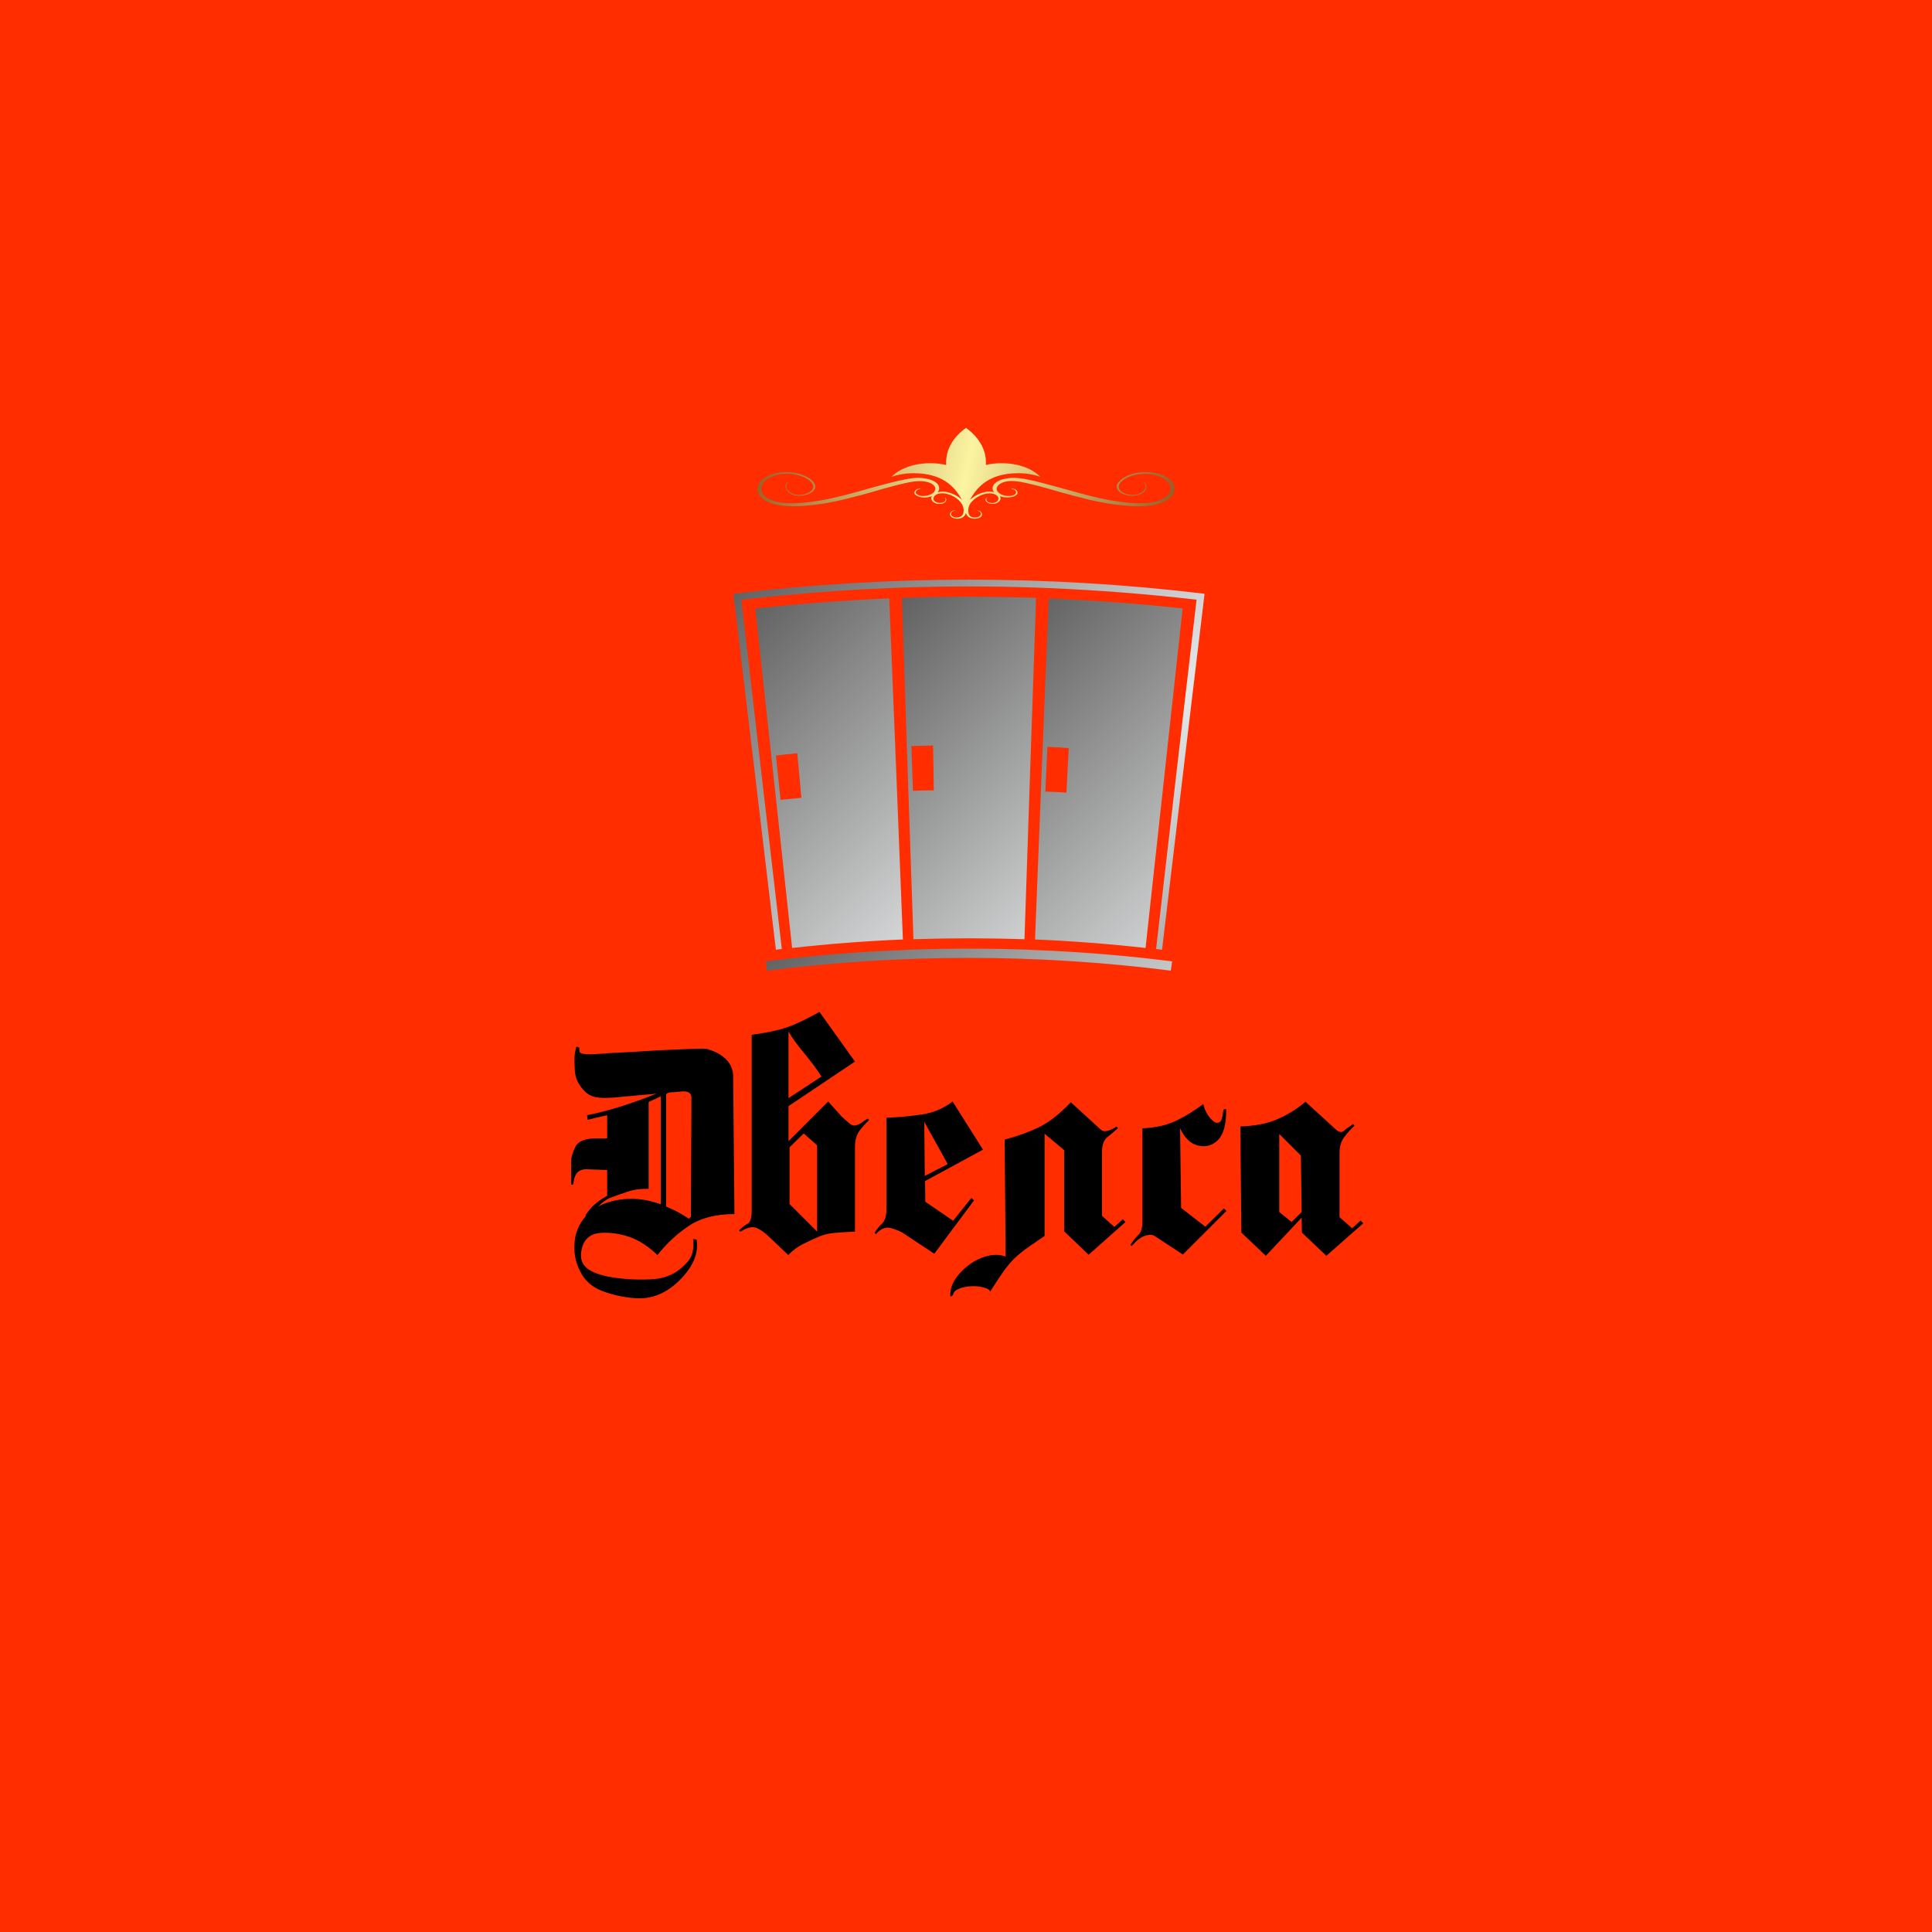 <svg version="1.2" xmlns="http://www.w3.org/2000/svg" viewBox="0 0 750 750" width="750" height="750">
	<rect x="0" y="0" width="750" height="750" fill="#333333" stroke="none"/>
	<title>17069383-pdf</title>
	<defs>
		<clipPath clipPathUnits="userSpaceOnUse" id="cp1">
			<path d="m0 0h750v750h-750z"/>
		</clipPath>
		<linearGradient id="g1" x1="350.1" y1="231.7" x2="569.5" y2="451.1" gradientUnits="userSpaceOnUse">
			<stop offset="0" stop-color="#616161"/>
			<stop offset=".5" stop-color="#e6e7e8"/>
			<stop offset="1" stop-color="#616161"/>
		</linearGradient>
		<linearGradient id="g2" x1="401.8" y1="232.3" x2="621.2" y2="451.7" gradientUnits="userSpaceOnUse">
			<stop offset="0" stop-color="#616161"/>
			<stop offset=".5" stop-color="#e6e7e8"/>
			<stop offset="1" stop-color="#616161"/>
		</linearGradient>
		<linearGradient id="g3" x1="286.1" y1="226.8" x2="502.8" y2="443.5" gradientUnits="userSpaceOnUse">
			<stop offset="0" stop-color="#616161"/>
			<stop offset=".5" stop-color="#e6e7e8"/>
			<stop offset="1" stop-color="#616161"/>
		</linearGradient>
		<linearGradient id="g4" x1="293.2" y1="232.3" x2="512.6" y2="451.7" gradientUnits="userSpaceOnUse">
			<stop offset="0" stop-color="#616161"/>
			<stop offset=".5" stop-color="#e6e7e8"/>
			<stop offset="1" stop-color="#616161"/>
		</linearGradient>
		<linearGradient id="g5" x1="298.8" y1="368.4" x2="515.2" y2="584.7" gradientUnits="userSpaceOnUse">
			<stop offset="0" stop-color="#616161"/>
			<stop offset=".5" stop-color="#e6e7e8"/>
			<stop offset="1" stop-color="#616161"/>
		</linearGradient>
		<linearGradient id="g6" x1="294.5" y1="166.1" x2="455.8" y2="201.2" gradientUnits="userSpaceOnUse">
			<stop offset="0" stop-color="#8f5e25"/>
			<stop offset=".5" stop-color="#fbf4a1"/>
			<stop offset="1" stop-color="#8f5e25"/>
		</linearGradient>
	</defs>
	<style>
		.s0 { fill: #ff2d00 } 
		.s1 { fill: #000000 } 
		.s2 { fill: url(#g1) } 
		.s3 { fill: url(#g2) } 
		.s4 { fill: url(#g3) } 
		.s5 { fill: url(#g4) } 
		.s6 { fill: url(#g5) } 
		.s7 { fill: url(#g6) } 
	</style>
	<g id="Page 1" clip-path="url(#cp1)">
		<path id="Path 1" class="s0" d="m0 750h750v-750h-750z"/>
		<path id="Path 2" fill-rule="evenodd" class="s1" d="m255.2 487.2q-5.3-5.1-10.8-7-5.5-1.9-11.1-1.6-5.8 0.4-7.3 5.6-1.5 5.2 1.7 8 2.5 2.1 8 3.3 5.5 1.1 11.7 1.2 5.3 0.1 8.5-0.4 3.2-0.6 6.2-2.3 2.6-1.6 5.1-4.5 2.4-2.9 1.9-8.5l1.3 0.2q1.3 7.7-6.2 15.4-7.5 7.7-16.7 7.4-6.4-0.3-12.5-2.4-6.2-2-9.1-6.8-3.3-5.6-2.9-11.8 0.3-6.3 4.4-10.9l-0.1-0.4q1.9-2.8 3.7-4.3 1.8-1.6 4.7-3.2v-10l-7.9-0.3q-2.1-0.1-3.5 1.1-1.4 1.2-1.8 4.9h-0.8v-9.1q0-2.1 1.6-5.5 1.6-3.4 8.3-3.4h4.1v-9l-7.6 1.8-0.2-1.8q6.7-1.3 13.5-3.5 6.9-2.2 13.5-4.9-1.2 0.2-2.5 0.3-1.2 0.1-2.5 0.2-6.2 0.6-12.1 1.1-5.9 0.4-8.2-0.7-2.3-0.9-4.3-3.8-2.1-2.8-2.2-6.8-0.1-2-0.1-3.8 0-1.8 0.6-4.2 0-0.6 0.6-0.4 0.6 0.1 0.7 0.5 0 0.5 0 1 0 0.6 0.6 0.9 1.6 0.7 5.7 0.4 4.1-0.3 7.2-0.5 0.9 0 6.2-0.3 5.3-0.3 11.5-0.7 6.2-0.3 11.6-0.5 5.4-0.2 6.4-0.1 1.1 0.3 3.2 1.1 2.1 0.9 3.9 2.4 3.1 2.7 3.4 6.6l0.5 54.1q-10.9 0-17.7 4.6-6.8 4.5-12.2 11.3zm-23-18.8q1.9-1.1 4-1.7 9.8-3 20.3 0.8v-41.9l-4.7 2.2v33.7q-4.6-0.1-8.1 1.1-3.6 1.2-6.3 2.2-2.6 0.9-5.2 3.6zm27.5-44.3l-1.1 0.6v43.7q4.3 1.7 8.8 4.7l0.8-0.7 0.2-41.9q0-1.9 0-4.5-0.1-2.6-3.7-2.3-1.6 0.2-5 0.4zm72.2 21.2v32.8q-4.2 0.2-7.6 0.5-3.4 0.2-6.2 1.4-3.1 1.3-6.3 2.9-3.2 1.6-5.8 4.3l-8.1-7.7q-3.5-3-5.5-3.1-2.1-0.1-4.9 1.7-0.1 0.1-0.4-0.2-0.3-0.3-0.1-0.4 1.7-1.6 3.3-2.5 1.5-0.9 1.5-4.9v-68.4q8.4-1.1 13.7-2.9 5.2-1.8 12.6-6l13.8 19.3-25.8 17.3v13.6l15.4-15.4 5.2 5.8q1.5 1.4 2.9 2.6 1.3 1.1 2.4 0.9 1.5-0.3 2.5-1.1 1-0.8 2.3-1.5 0.1-0.1 0.4 0.2 0.2 0.3 0.1 0.4-1.8 1.7-3.6 4-1.8 2.4-1.8 6.4zm-25.8-44.9v25.9l12.8-8.4q-2.5-3.9-6.6-8.9-4.2-5-6.2-8.6zm0.4 67l10.7 10.7v-33.5l-5.2-4.6-5.5 5.4zm75.1-21.1l-22.5 12.2 0.1 8 10.8 7.4 7.1-8.9 1 1-15.4 20.7-12.1-8q-1.3-0.9-4.5-1.9-3.2-1-6 2.2-0.2 0.1-0.4-0.2-0.2-0.3-0.1-0.4 1.3-2 2.9-3.5 1.6-1.6 1.6-5.4v-35.6q7.6-0.3 14-1.3 6.5-1 11.7-5zm-22.6 10.2l8.9-4.6-9.1-16.4zm46.5-16.4v39.7q-4.4 3-7.1 4.9-2.6 1.9-4.7 3.9-2 2-4.1 4.9-2 2.8-5.2 7.9-0.4-1.1-2.6-1.6-2.1-0.6-4.6-0.5-2.6 0.1-4.7 0.9-2.2 0.8-2.5 2.3 0 0.3-0.5 0.6-0.5 0.3-0.6 0.1-0.2-3.3 1.9-6.6 2.1-3.2 5.4-5.6 3.2-2.4 7-3.4 3.9-1 7.2 0.2l-0.4-45.4q7.2-1.9 13.1-4.7 5.9-2.8 12.6-9.8l11.6 10.6q1.5 1.7 6.1-1.1 0.1-0.1 0.3 0.2 0.3 0.3 0.2 0.4-1.8 1.7-4 3.4-2.1 1.7-2.1 5.8v24.8l4.8 4.3 3.3-3 1 1.1-14.3 12.7-9.5-9.1v-31.5zm38 34.1v-36.2q7.5-0.3 13-2.9 5.4-2.6 10.6-6.5 0.9 3.6 3.1 5.9 2.1 2.3 3.6 0.8 0.7-0.6 1.1-4.4 0-0.2 0.6-0.3 0.5-0.1 0.5 0.2 0.1 9.7-4.3 12.7-3 2.2-7 1.1-4-1.1-6.6-6.6l0.4 30.9 9.4 7.3 7.2-7.1 1 1-16.9 16.9-11-7.2q-1.3-0.8-3.6-0.1-2.4 0.7-5.2 3.9-0.1 0.2-0.3-0.1-0.3-0.3-0.1-0.5 1.2-1.9 2.8-3.5 1.7-1.5 1.7-5.3zm61.9 4.3l-0.1-5.8-13.9 14.8-9.5-9-0.4-41.2q8.1-0.3 13.6-2.5 6.2-2.5 11.7-7.1l11.7 10.7q1.9 1.7 3.2 0.6 1.3-1.2 3.5-2.6 0.1-0.1 0.4 0.2 0.2 0.3 0.1 0.5-1.8 1.6-3.7 4.1-2 2.4-2 6.5v24.8l4.9 4.3 3.3-3 1 1.1-14.3 12.6zm-8.8-38.3v30.3l4.8 3.9 3.9-3.9-0.3-21.9z"/>
		<path id="Path 3" fill-rule="evenodd" class="s2" d="m354.6 364.6q-2.3-66.2-4.5-132.5 26-0.9 52.1 0-2.3 66.3-4.5 132.5-21.6-0.7-43.1 0zm-0.2-57.6q4-0.2 8.1-0.2-0.1-8.7-0.3-17.4-4.2 0.1-8.4 0.2 0.3 8.7 0.6 17.4z"/>
		<path id="Path 4" fill-rule="evenodd" class="s3" d="m444.7 368q-21.4-2.4-42.9-3.3 2.6-66.2 5.3-132.4 26.1 1.1 52 3.9-7.2 65.9-14.4 131.8zm-29.8-77.6q-4.2-0.3-8.3-0.5-0.4 8.7-0.8 17.4 4.1 0.1 8.2 0.4 0.4-8.7 0.9-17.3z"/>
		<path id="Path 5" class="s4" d="m303.5 368.4q-7.9-67.8-15.7-135.6 28.5-3.3 57.2-4.5 2.5-0.1 5-0.2 26.1-0.9 52.3 0 2.5 0.1 5 0.2 28.6 1.2 57.2 4.5-7.9 67.8-15.7 135.6 1.1 0.1 2.3 0.3 8.2-69.1 16.5-138.2c-60.8-7.3-122.1-7.3-182.9 0q8.3 69.1 16.5 138.2 1.1-0.2 2.3-0.3z"/>
		<path id="Path 6" fill-rule="evenodd" class="s5" d="m345.2 232.3q2.7 66.2 5.3 132.4-21.5 0.9-43 3.3-7.1-65.9-14.3-131.8 25.9-2.8 52-3.9zm-34.1 77.4q-0.8-8.6-1.6-17.3-4.2 0.4-8.3 0.9 0.9 8.6 1.8 17.2 4.1-0.4 8.1-0.8z"/>
		<path id="Path 7" class="s6" d="m401.6 368.8q-2-0.1-4.1-0.2-21.4-0.7-42.8 0-2 0.1-4 0.2-23.4 0.9-46.8 3.6-3.3 0.4-6.6 0.8 0.2 1.8 0.4 3.6c52.1-6.6 104.8-6.6 156.8 0q0.3-1.8 0.5-3.6-3.3-0.4-6.7-0.8-23.3-2.7-46.7-3.6z"/>
		<path id="Path 8" class="s7" d="m305.9 187.3l-0.2-0.1c-0.2 0.2-0.5 0.5-0.7 1-0.2 0.6-0.2 1.7 1 2.8 1.4 1.3 4 1.9 6.8 1.1 2.2-0.5 3.8-1.8 3.7-3.5-0.5-2.6-5-5-10.2-5.3-4.4-0.3-8.8 1-11.1 3.6-2 2.2-1 5.1 0.4 6.2 1.5 1.6 4.6 2.9 9.2 3.3 4.4 0.4 9.8-0.2 14.2-0.8 7.3-1.2 12.5-2.7 19.2-4.5 3.3-1 13.1-3.8 16.7-4.2 4.2-0.5 7 0.5 7.9 1.9 0.5 0.7 0.3 1.6-0.2 2.2-1.2 1.4-3.9 1.8-5.6 1.4-0.8-0.3-1.4-0.7-1.5-1.1-0.1-0.4 0.2-0.8 0.5-1 0.6-0.5 1.3-0.4 1.2-0.4l0.1-0.2c0 0-0.2 0-0.5 0-1 0.1-1.9 0.8-1.9 1.7 0.1 0.5 0.8 1.1 1.8 1.4 1.4 0.5 3.2 0.5 5.1-0.2q-0.3 0.4-0.3 0.8c0 0.8 0.7 1.6 1.8 2 1.2 0.4 2.5 0.2 3.2-0.2 1.1-0.6 1.1-1.6 0.2-2.2-0.2-0.2-0.3-0.2-0.3-0.2 0 0 0.1 0 0.3 0.2 0.6 0.6 0.6 1.5-0.5 2-0.7 0.3-1.7 0.4-2.5 0-0.9-0.2-1.4-0.9-1.3-1.6 0.1-0.7 0.7-1.4 1.8-1.7 1.1-0.3 2.4-0.3 3.7 0.1 1.2 0.3 2.3 0.9 3.2 1.5 1.9 1.3 2.9 3 3 4.6q0 0.6-0.1 1.1c0 0.1-0.1 0.6-0.5 1.1-0.5 0.6-1.4 0.9-2.5 0.8-0.9-0.1-1.6-0.5-1.8-1.1-0.3-0.9 0.8-1.6 1.7-1.6 0.3 0.1 0.4 0.2 0.5 0.2-0.1 0-0.1-0.2-0.5-0.2-1-0.2-2.3 0.6-2.1 1.7 0.2 0.7 1 1.2 2.1 1.4 1.3 0.2 2.7-0.1 3.4-1 0.5-0.4 0.6-1.1 0.7-1.2q0 0 0 0 0.1 0.7 0.6 1.2c0.7 0.8 2.1 1.2 3.4 1 1.3-0.1 2.1-0.8 2.2-1.4 0.2-1.1-1.1-1.9-2.1-1.7-0.4 0-0.5 0.2-0.5 0.2 0 0 0.1-0.1 0.5-0.2 0.9 0 2 0.7 1.6 1.6-0.2 0.6-0.8 1-1.8 1.1-1 0.1-2.1-0.2-2.5-0.8q-0.4-0.5-0.4-1-0.2-0.6-0.1-1.2c0-1.6 1.1-3.3 3-4.6 0.9-0.6 2-1.2 3.2-1.5 2.9-0.8 5.3 0.2 5.5 1.6 0 0.7-0.4 1.3-1.3 1.7-1.4 0.5-3.5-0.1-3.4-1.3 0-0.7 0.6-1 0.7-1-0.1 0-0.8 0.3-1 1-0.2 1.3 2.1 2.2 4.1 1.6 1.1-0.4 1.8-1.2 1.7-2q0-0.4-0.2-0.8 0.7 0.3 1.4 0.4c1.4 0.2 2.7 0.1 3.7-0.2 1-0.3 1.7-0.9 1.7-1.4 0.1-0.9-0.8-1.6-1.8-1.7-0.3 0-0.5 0-0.5 0v0.2c0 0 0.7-0.1 1.3 0.4 0.3 0.2 0.5 0.6 0.4 1-0.1 0.4-0.6 0.9-1.5 1.1-1.6 0.4-4.3 0-5.5-1.4-1.3-1.5 0-3.3 2.8-4 1.1-0.3 2.8-0.4 4.9-0.1 3.4 0.4 12.1 2.8 16.7 4.2 6.7 1.8 11.9 3.3 19.2 4.5 4.4 0.6 9.7 1.2 14.2 0.8 3.8-0.3 7.3-1.4 9.2-3.3 1.9-1.8 2.1-4.3 0.4-6.2-1.1-1.3-2.8-2.3-4.8-2.9-3.8-1.1-8.4-1-12 0.5-2.1 1-2.5 1.3-3.7 2.6-0.9 0.9-1 2.1-0.4 3.1 1.5 2.3 7.3 3.3 10.1 0.8 2.2-2 0.3-3.7 0.3-3.8l-0.2 0.1c0 0.1 1.7 1.7-0.5 3.5-2.6 2.3-7.8 1.3-9-0.8-0.5-0.8-0.4-1.8 0.4-2.7 1.1-1.1 1.5-1.4 3.5-2.3 3.4-1.3 7.6-1.4 10.9-0.3 1.7 0.5 3.2 1.4 4.1 2.5 2.7 3.1 0 7.5-8.5 8.1-4.3 0.3-9.3-0.3-13.5-1-6.7-1.2-11.9-2.7-18.7-4.6-4.2-1.1-12.9-3.7-17.4-4.1-1.9-0.2-4.1-0.1-5.9 0.4-3.3 0.8-5.2 3-3.6 5.1-1.4-0.4-3-0.3-4.3 0.1-1.4 0.4-2.6 1-3.6 1.7q-0.9 0.6-1.5 1.2c2.1-3.7 6.3-10.4 18.7-10.4 3.2 0 6.1 0.5 8.6 1.4-4.3-4.6-13.4-6.4-21.1-4.6 0.4-5-2.1-10.4-7.7-14.4q0 0 0 0c-5 3.6-8 8.4-7.7 14.4-7.7-1.8-16.8 0-21.2 4.6 2.6-0.9 5.5-1.4 8.6-1.4 12.5 0 16.7 6.7 18.8 10.5q-0.6-0.7-1.5-1.3-1.6-1.1-3.7-1.7c-1.3-0.4-2.9-0.5-4.3-0.1 0.6-0.8 0.8-1.7 0.3-2.7-0.1-0.1-0.7-1.6-3.9-2.4-1.8-0.5-3.8-0.6-5.9-0.4-4.5 0.5-13.1 2.9-17.4 4.1-6.6 1.9-12 3.4-18.7 4.6-4.2 0.7-9.1 1.3-13.4 1-4.1-0.3-6.8-1.4-8.1-2.7-1.1-0.9-2.2-3.3-0.4-5.4 1.9-2.3 5.8-3.4 9.7-3.3 4.6 0.2 8.9 2.3 9.5 4.7 0.2 1.5-1.2 2.7-3.2 3.2-2.3 0.7-4.8 0.3-6.2-1-1.1-0.9-1.2-2-1-2.6 0.2-0.5 0.4-0.7 0.6-0.9z"/>
	</g>
</svg>
